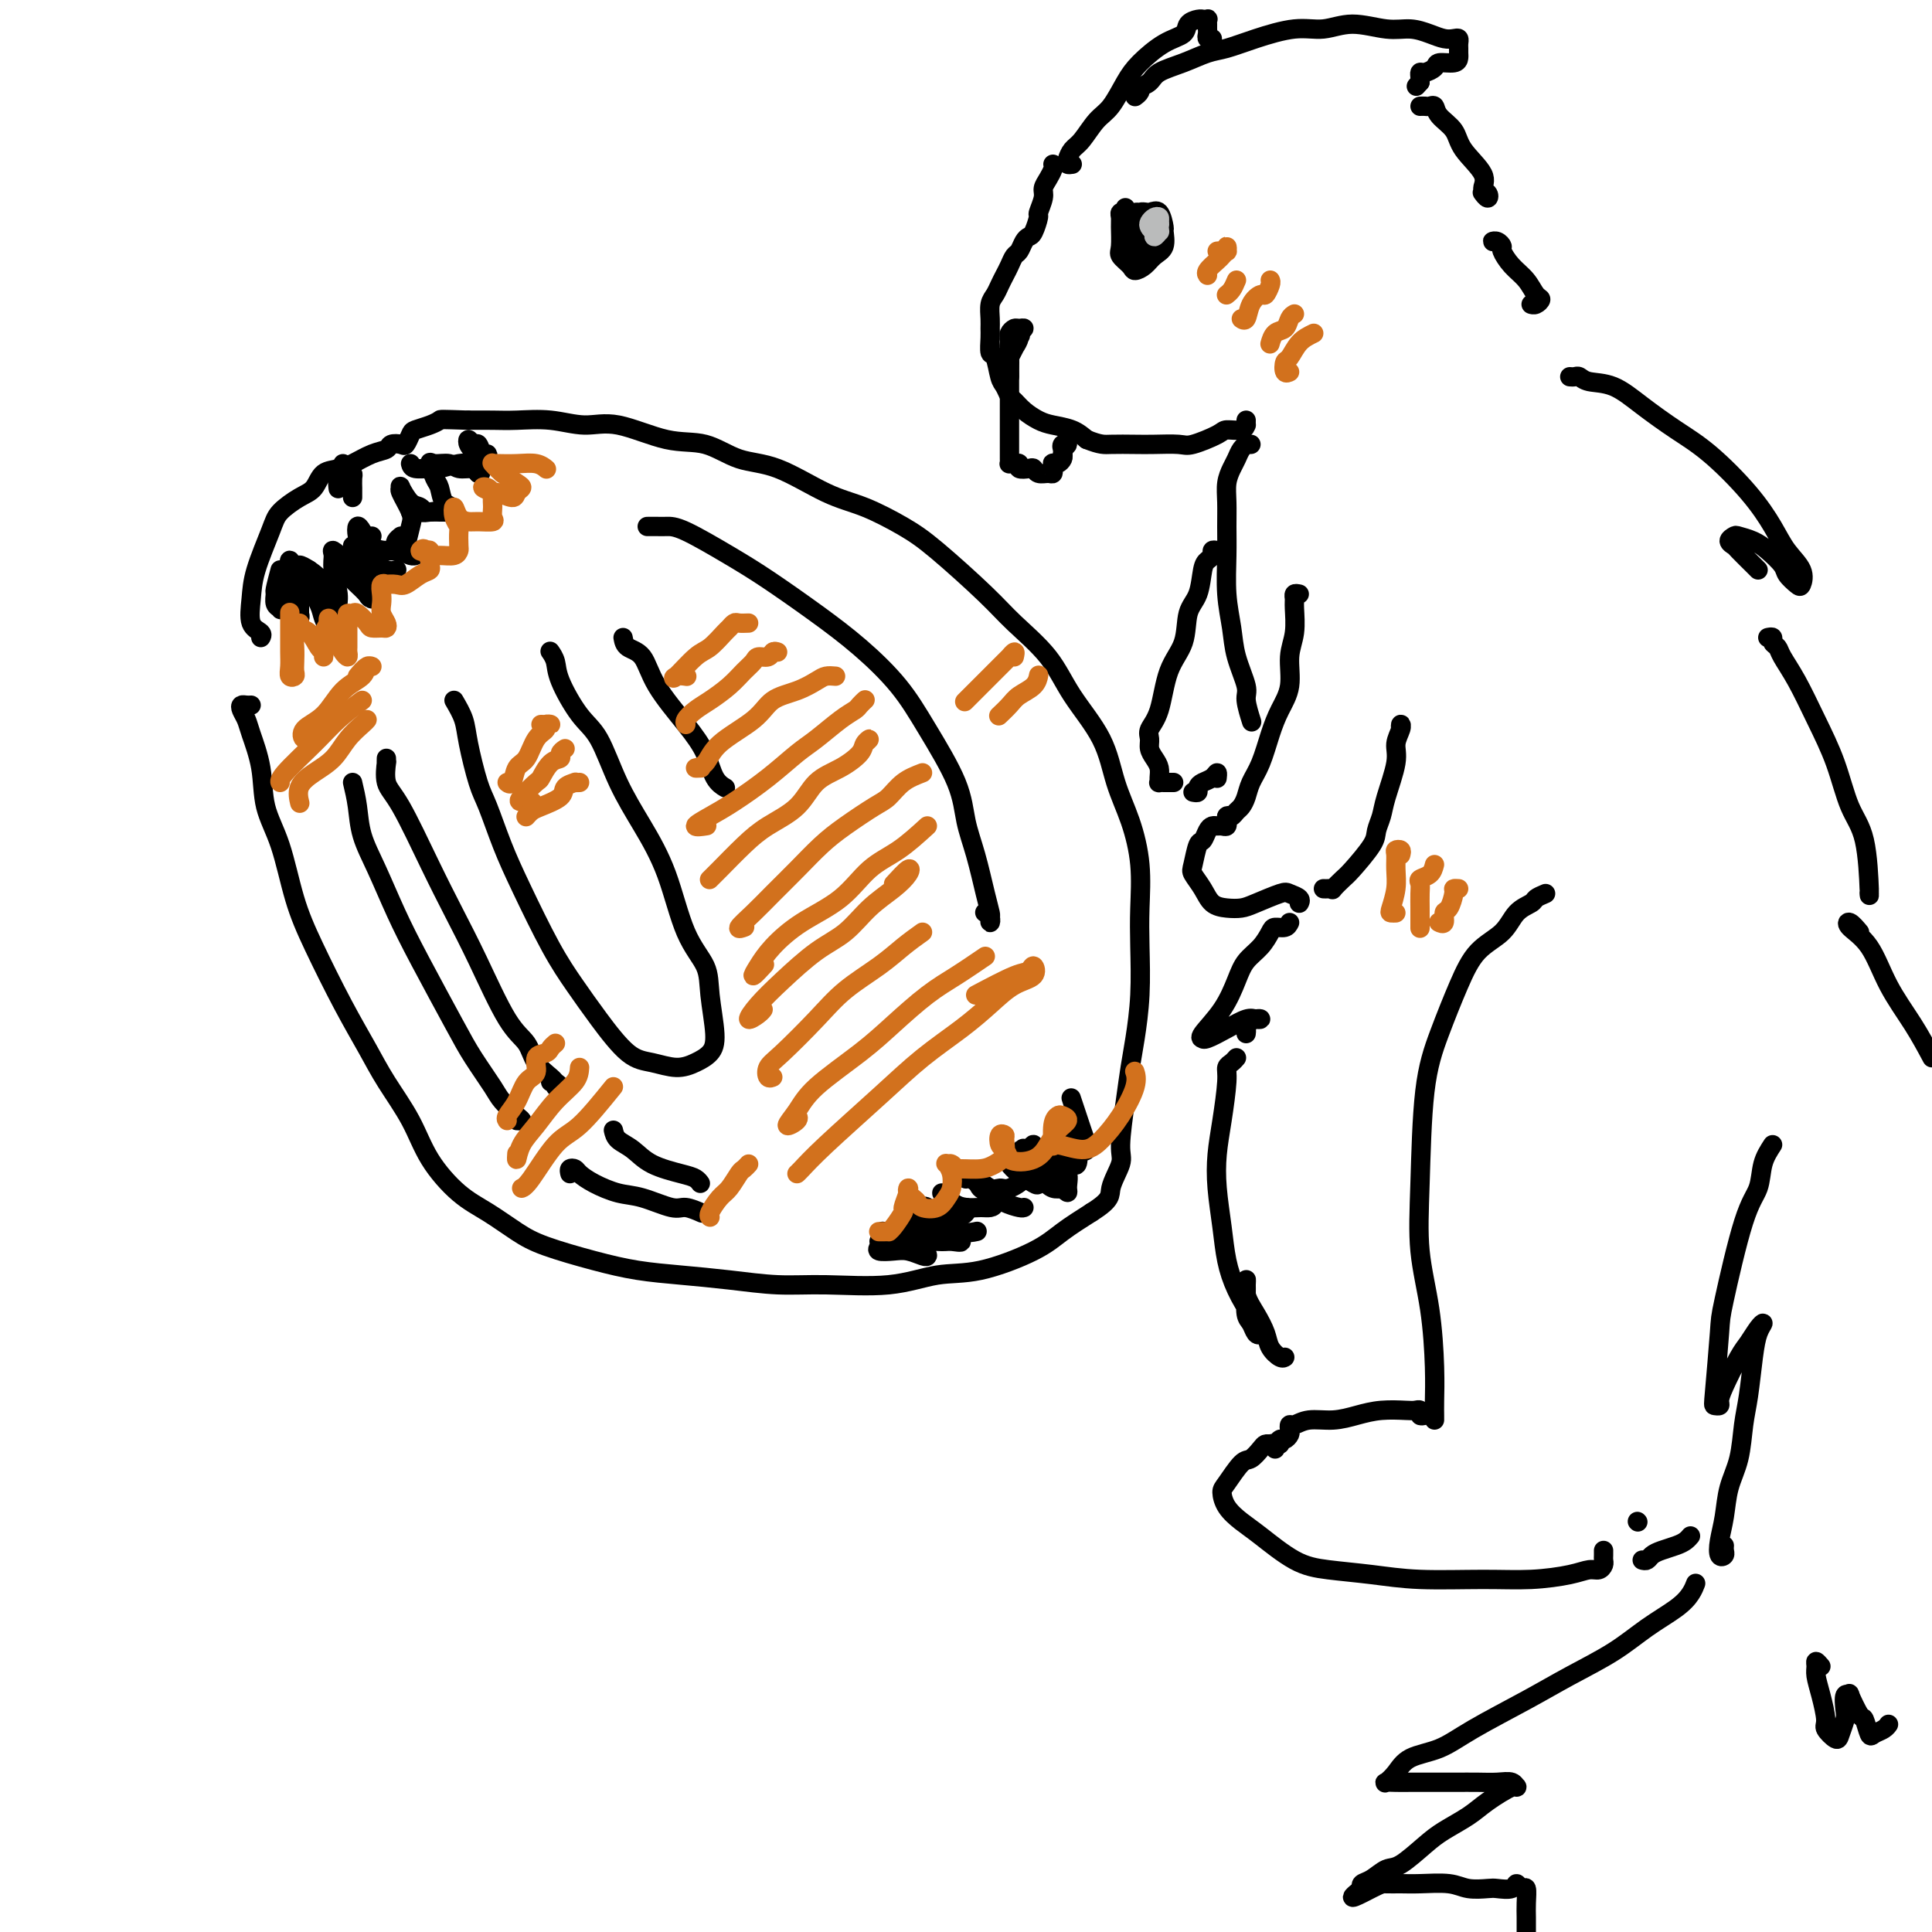 <svg viewBox='0 0 400 400' version='1.1' xmlns='http://www.w3.org/2000/svg' xmlns:xlink='http://www.w3.org/1999/xlink'><g fill='none' stroke='#000000' stroke-width='4' stroke-linecap='round' stroke-linejoin='round'><path d='M73,103c-0.002,-0.900 -0.003,-1.800 0,-2c0.003,-0.200 0.011,0.302 0,0c-0.011,-0.302 -0.041,-1.406 0,-2c0.041,-0.594 0.153,-0.677 0,-1c-0.153,-0.323 -0.573,-0.884 -1,-1c-0.427,-0.116 -0.862,0.213 -1,0c-0.138,-0.213 0.022,-0.970 0,-1c-0.022,-0.030 -0.226,0.666 -1,1c-0.774,0.334 -2.117,0.304 -3,1c-0.883,0.696 -1.305,2.117 -2,3c-0.695,0.883 -1.664,1.228 -3,2c-1.336,0.772 -3.040,1.972 -4,3c-0.960,1.028 -1.178,1.886 -2,4c-0.822,2.114 -2.248,5.484 -3,8c-0.752,2.516 -0.828,4.177 -1,6c-0.172,1.823 -0.438,3.808 0,5c0.438,1.192 1.579,1.590 2,2c0.421,0.410 0.120,0.831 0,1c-0.120,0.169 -0.060,0.084 0,0'/><path d='M52,146c-0.316,0.018 -0.633,0.035 -1,0c-0.367,-0.035 -0.785,-0.123 -1,0c-0.215,0.123 -0.228,0.456 0,1c0.228,0.544 0.697,1.298 1,2c0.303,0.702 0.440,1.353 1,3c0.560,1.647 1.544,4.290 2,7c0.456,2.710 0.386,5.488 1,8c0.614,2.512 1.914,4.757 3,8c1.086,3.243 1.958,7.484 3,11c1.042,3.516 2.253,6.307 4,10c1.747,3.693 4.030,8.288 6,12c1.970,3.712 3.628,6.541 5,9c1.372,2.459 2.458,4.548 4,7c1.542,2.452 3.538,5.269 5,8c1.462,2.731 2.388,5.378 4,8c1.612,2.622 3.909,5.220 6,7c2.091,1.780 3.977,2.743 6,4c2.023,1.257 4.182,2.809 6,4c1.818,1.191 3.294,2.021 6,3c2.706,0.979 6.643,2.109 10,3c3.357,0.891 6.134,1.545 9,2c2.866,0.455 5.820,0.712 9,1c3.180,0.288 6.585,0.606 10,1c3.415,0.394 6.841,0.865 10,1c3.159,0.135 6.053,-0.067 10,0c3.947,0.067 8.949,0.402 13,0c4.051,-0.402 7.152,-1.541 10,-2c2.848,-0.459 5.444,-0.236 9,-1c3.556,-0.764 8.073,-2.513 11,-4c2.927,-1.487 4.265,-2.710 6,-4c1.735,-1.290 3.868,-2.645 6,-4'/><path d='M226,251c4.339,-2.718 3.688,-3.513 4,-5c0.312,-1.487 1.589,-3.664 2,-5c0.411,-1.336 -0.044,-1.830 0,-4c0.044,-2.170 0.586,-6.017 1,-9c0.414,-2.983 0.699,-5.102 1,-7c0.301,-1.898 0.618,-3.575 1,-6c0.382,-2.425 0.829,-5.598 1,-9c0.171,-3.402 0.064,-7.032 0,-10c-0.064,-2.968 -0.086,-5.273 0,-8c0.086,-2.727 0.281,-5.875 0,-9c-0.281,-3.125 -1.037,-6.227 -2,-9c-0.963,-2.773 -2.133,-5.217 -3,-8c-0.867,-2.783 -1.430,-5.905 -3,-9c-1.570,-3.095 -4.148,-6.162 -6,-9c-1.852,-2.838 -2.978,-5.448 -5,-8c-2.022,-2.552 -4.941,-5.047 -7,-7c-2.059,-1.953 -3.260,-3.363 -6,-6c-2.740,-2.637 -7.021,-6.500 -10,-9c-2.979,-2.500 -4.658,-3.637 -7,-5c-2.342,-1.363 -5.348,-2.951 -8,-4c-2.652,-1.049 -4.949,-1.560 -8,-3c-3.051,-1.440 -6.856,-3.809 -10,-5c-3.144,-1.191 -5.626,-1.204 -8,-2c-2.374,-0.796 -4.639,-2.375 -7,-3c-2.361,-0.625 -4.819,-0.297 -8,-1c-3.181,-0.703 -7.084,-2.437 -10,-3c-2.916,-0.563 -4.845,0.045 -7,0c-2.155,-0.045 -4.536,-0.744 -7,-1c-2.464,-0.256 -5.009,-0.069 -7,0c-1.991,0.069 -3.426,0.020 -5,0c-1.574,-0.020 -3.287,-0.010 -5,0'/><path d='M97,87c-6.079,-0.201 -5.776,-0.204 -6,0c-0.224,0.204 -0.976,0.615 -2,1c-1.024,0.385 -2.320,0.743 -3,1c-0.680,0.257 -0.744,0.412 -1,1c-0.256,0.588 -0.703,1.610 -1,2c-0.297,0.390 -0.443,0.150 -1,0c-0.557,-0.150 -1.525,-0.210 -2,0c-0.475,0.210 -0.457,0.689 -1,1c-0.543,0.311 -1.648,0.455 -3,1c-1.352,0.545 -2.951,1.491 -4,2c-1.049,0.509 -1.549,0.580 -2,1c-0.451,0.420 -0.852,1.190 -1,2c-0.148,0.810 -0.042,1.660 0,2c0.042,0.340 0.021,0.170 0,0'/><path d='M73,162c0.375,1.588 0.750,3.176 1,5c0.250,1.824 0.374,3.884 1,6c0.626,2.116 1.755,4.290 3,7c1.245,2.710 2.606,5.958 4,9c1.394,3.042 2.819,5.878 5,10c2.181,4.122 5.116,9.532 7,13c1.884,3.468 2.716,4.996 4,7c1.284,2.004 3.020,4.484 4,6c0.980,1.516 1.205,2.066 2,3c0.795,0.934 2.162,2.250 3,3c0.838,0.750 1.149,0.933 1,1c-0.149,0.067 -0.757,0.019 -1,0c-0.243,-0.019 -0.122,-0.010 0,0'/><path d='M80,157c-0.014,0.525 -0.027,1.050 0,1c0.027,-0.050 0.096,-0.674 0,0c-0.096,0.674 -0.355,2.645 0,4c0.355,1.355 1.326,2.095 3,5c1.674,2.905 4.052,7.974 6,12c1.948,4.026 3.465,7.010 5,10c1.535,2.990 3.087,5.985 5,10c1.913,4.015 4.186,9.051 6,12c1.814,2.949 3.171,3.813 4,5c0.829,1.187 1.132,2.697 2,4c0.868,1.303 2.300,2.398 3,3c0.700,0.602 0.667,0.711 1,1c0.333,0.289 1.031,0.757 1,1c-0.031,0.243 -0.792,0.261 -1,0c-0.208,-0.261 0.136,-0.801 0,-1c-0.136,-0.199 -0.753,-0.057 -1,0c-0.247,0.057 -0.123,0.028 0,0'/><path d='M94,145c0.781,1.340 1.563,2.680 2,4c0.437,1.320 0.530,2.618 1,5c0.470,2.382 1.318,5.846 2,8c0.682,2.154 1.199,2.997 2,5c0.801,2.003 1.885,5.166 3,8c1.115,2.834 2.261,5.341 4,9c1.739,3.659 4.070,8.472 6,12c1.930,3.528 3.457,5.773 5,8c1.543,2.227 3.102,4.437 5,7c1.898,2.563 4.137,5.480 6,7c1.863,1.520 3.351,1.642 5,2c1.649,0.358 3.457,0.950 5,1c1.543,0.050 2.819,-0.442 4,-1c1.181,-0.558 2.266,-1.181 3,-2c0.734,-0.819 1.118,-1.832 1,-4c-0.118,-2.168 -0.736,-5.490 -1,-8c-0.264,-2.510 -0.174,-4.207 -1,-6c-0.826,-1.793 -2.569,-3.680 -4,-7c-1.431,-3.320 -2.548,-8.072 -4,-12c-1.452,-3.928 -3.237,-7.033 -5,-10c-1.763,-2.967 -3.505,-5.795 -5,-9c-1.495,-3.205 -2.744,-6.785 -4,-9c-1.256,-2.215 -2.519,-3.063 -4,-5c-1.481,-1.937 -3.181,-4.962 -4,-7c-0.819,-2.038 -0.759,-3.087 -1,-4c-0.241,-0.913 -0.783,-1.689 -1,-2c-0.217,-0.311 -0.108,-0.155 0,0'/><path d='M129,132c0.133,0.746 0.266,1.493 1,2c0.734,0.507 2.069,0.776 3,2c0.931,1.224 1.458,3.403 3,6c1.542,2.597 4.098,5.610 6,8c1.902,2.390 3.149,4.156 4,6c0.851,1.844 1.306,3.766 2,5c0.694,1.234 1.627,1.781 2,2c0.373,0.219 0.187,0.109 0,0'/><path d='M64,118c0.055,0.297 0.109,0.595 0,1c-0.109,0.405 -0.383,0.918 0,2c0.383,1.082 1.422,2.733 2,4c0.578,1.267 0.694,2.149 1,3c0.306,0.851 0.802,1.672 1,2c0.198,0.328 0.099,0.164 0,0'/><path d='M73,113c0.332,0.506 0.663,1.011 1,2c0.337,0.989 0.678,2.461 1,4c0.322,1.539 0.625,3.145 1,4c0.375,0.855 0.821,0.959 1,1c0.179,0.041 0.089,0.021 0,0'/><path d='M77,111c-0.461,1.102 -0.922,2.204 -1,3c-0.078,0.796 0.226,1.285 1,2c0.774,0.715 2.016,1.654 3,2c0.984,0.346 1.710,0.099 2,0c0.290,-0.099 0.145,-0.049 0,0'/><path d='M83,111c-0.406,0.332 -0.813,0.663 -1,1c-0.187,0.337 -0.155,0.679 0,1c0.155,0.321 0.433,0.622 1,1c0.567,0.378 1.422,0.832 2,1c0.578,0.168 0.879,0.048 1,0c0.121,-0.048 0.060,-0.024 0,0'/><path d='M85,106c0.360,-0.536 0.721,-1.072 1,-1c0.279,0.072 0.478,0.751 1,1c0.522,0.249 1.367,0.067 2,0c0.633,-0.067 1.055,-0.018 2,0c0.945,0.018 2.413,0.005 3,0c0.587,-0.005 0.294,-0.003 0,0'/><path d='M85,96c0.115,0.431 0.231,0.862 1,1c0.769,0.138 2.192,-0.015 3,0c0.808,0.015 1.000,0.200 2,0c1.000,-0.200 2.808,-0.785 4,-1c1.192,-0.215 1.769,-0.062 2,0c0.231,0.062 0.115,0.031 0,0'/><path d='M191,250c0.239,-0.212 0.478,-0.425 1,0c0.522,0.425 1.328,1.487 2,2c0.672,0.513 1.211,0.478 2,1c0.789,0.522 1.828,1.602 3,2c1.172,0.398 2.478,0.114 3,0c0.522,-0.114 0.261,-0.057 0,0'/><path d='M200,244c-0.010,0.077 -0.021,0.154 0,0c0.021,-0.154 0.072,-0.539 1,0c0.928,0.539 2.732,2.001 4,3c1.268,0.999 2.000,1.536 3,2c1.000,0.464 2.269,0.856 3,1c0.731,0.144 0.923,0.041 1,0c0.077,-0.041 0.038,-0.021 0,0'/><path d='M213,238c0.467,-0.604 0.935,-1.209 1,-1c0.065,0.209 -0.271,1.231 0,2c0.271,0.769 1.150,1.284 2,2c0.850,0.716 1.671,1.633 2,2c0.329,0.367 0.164,0.183 0,0'/><path d='M134,109c0.354,0.001 0.708,0.001 1,0c0.292,-0.001 0.524,-0.005 1,0c0.476,0.005 1.198,0.019 2,0c0.802,-0.019 1.684,-0.069 4,1c2.316,1.069 6.064,3.259 9,5c2.936,1.741 5.059,3.034 8,5c2.941,1.966 6.700,4.607 10,7c3.300,2.393 6.140,4.540 9,7c2.860,2.460 5.739,5.235 8,8c2.261,2.765 3.905,5.520 6,9c2.095,3.480 4.642,7.686 6,11c1.358,3.314 1.527,5.738 2,8c0.473,2.262 1.251,4.362 2,7c0.749,2.638 1.470,5.814 2,8c0.530,2.186 0.870,3.381 1,4c0.130,0.619 0.049,0.663 0,1c-0.049,0.337 -0.065,0.967 0,1c0.065,0.033 0.210,-0.529 0,-1c-0.210,-0.471 -0.774,-0.849 -1,-1c-0.226,-0.151 -0.113,-0.076 0,0'/><path d='M182,257c0.073,0.311 0.145,0.623 0,1c-0.145,0.377 -0.508,0.820 0,1c0.508,0.180 1.887,0.099 3,0c1.113,-0.099 1.959,-0.215 3,0c1.041,0.215 2.277,0.763 3,1c0.723,0.237 0.933,0.165 1,0c0.067,-0.165 -0.008,-0.422 -1,-1c-0.992,-0.578 -2.901,-1.476 -4,-2c-1.099,-0.524 -1.389,-0.674 -2,-1c-0.611,-0.326 -1.545,-0.830 -2,-1c-0.455,-0.170 -0.432,-0.008 0,0c0.432,0.008 1.275,-0.140 2,0c0.725,0.140 1.334,0.567 3,1c1.666,0.433 4.389,0.873 6,1c1.611,0.127 2.111,-0.060 3,0c0.889,0.060 2.167,0.366 2,0c-0.167,-0.366 -1.778,-1.405 -3,-2c-1.222,-0.595 -2.054,-0.748 -3,-1c-0.946,-0.252 -2.007,-0.604 -3,-1c-0.993,-0.396 -1.917,-0.838 -2,-1c-0.083,-0.162 0.675,-0.046 1,0c0.325,0.046 0.217,0.022 1,0c0.783,-0.022 2.457,-0.043 4,0c1.543,0.043 2.953,0.149 4,0c1.047,-0.149 1.730,-0.552 2,-1c0.270,-0.448 0.128,-0.940 0,-1c-0.128,-0.060 -0.240,0.314 -1,0c-0.760,-0.314 -2.166,-1.315 -3,-2c-0.834,-0.685 -1.095,-1.053 -1,-1c0.095,0.053 0.548,0.526 1,1'/><path d='M196,248c-0.533,-0.144 0.135,0.495 1,1c0.865,0.505 1.929,0.874 3,1c1.071,0.126 2.151,0.008 3,0c0.849,-0.008 1.468,0.095 2,0c0.532,-0.095 0.976,-0.389 1,-1c0.024,-0.611 -0.370,-1.539 -1,-2c-0.630,-0.461 -1.494,-0.456 -2,-1c-0.506,-0.544 -0.655,-1.639 -1,-2c-0.345,-0.361 -0.887,0.010 -1,0c-0.113,-0.010 0.201,-0.401 1,0c0.799,0.401 2.083,1.593 3,2c0.917,0.407 1.469,0.029 2,0c0.531,-0.029 1.042,0.290 2,0c0.958,-0.290 2.362,-1.189 3,-2c0.638,-0.811 0.509,-1.536 0,-2c-0.509,-0.464 -1.400,-0.669 -2,-1c-0.600,-0.331 -0.911,-0.789 -1,-1c-0.089,-0.211 0.043,-0.174 0,0c-0.043,0.174 -0.259,0.486 0,1c0.259,0.514 0.995,1.231 2,2c1.005,0.769 2.281,1.591 3,2c0.719,0.409 0.883,0.403 1,0c0.117,-0.403 0.187,-1.205 0,-2c-0.187,-0.795 -0.633,-1.582 -1,-2c-0.367,-0.418 -0.657,-0.467 -1,-1c-0.343,-0.533 -0.741,-1.551 -1,-2c-0.259,-0.449 -0.379,-0.330 0,0c0.379,0.330 1.256,0.872 2,2c0.744,1.128 1.354,2.842 2,4c0.646,1.158 1.327,1.759 2,2c0.673,0.241 1.336,0.120 2,0'/><path d='M220,246c1.436,1.403 1.026,0.911 1,0c-0.026,-0.911 0.332,-2.242 0,-3c-0.332,-0.758 -1.355,-0.944 -2,-2c-0.645,-1.056 -0.912,-2.983 -1,-4c-0.088,-1.017 0.004,-1.124 0,-1c-0.004,0.124 -0.103,0.481 0,1c0.103,0.519 0.407,1.202 1,2c0.593,0.798 1.476,1.713 2,2c0.524,0.287 0.691,-0.052 1,0c0.309,0.052 0.762,0.496 1,0c0.238,-0.496 0.260,-1.931 0,-3c-0.260,-1.069 -0.804,-1.770 -1,-3c-0.196,-1.230 -0.046,-2.988 0,-4c0.046,-1.012 -0.012,-1.280 0,-1c0.012,0.280 0.095,1.106 0,2c-0.095,0.894 -0.367,1.856 0,3c0.367,1.144 1.373,2.470 2,3c0.627,0.530 0.875,0.264 1,0c0.125,-0.264 0.126,-0.524 0,-1c-0.126,-0.476 -0.380,-1.167 -1,-3c-0.620,-1.833 -1.606,-4.810 -2,-6c-0.394,-1.190 -0.197,-0.595 0,0'/><path d='M58,118c-0.431,1.631 -0.861,3.262 -1,4c-0.139,0.738 0.015,0.584 0,1c-0.015,0.416 -0.197,1.404 0,2c0.197,0.596 0.775,0.802 1,1c0.225,0.198 0.099,0.388 0,0c-0.099,-0.388 -0.171,-1.354 0,-2c0.171,-0.646 0.586,-0.972 1,-2c0.414,-1.028 0.828,-2.758 1,-4c0.172,-1.242 0.102,-1.997 0,-2c-0.102,-0.003 -0.238,0.745 0,1c0.238,0.255 0.848,0.015 1,1c0.152,0.985 -0.155,3.194 0,5c0.155,1.806 0.774,3.210 1,4c0.226,0.790 0.061,0.965 0,1c-0.061,0.035 -0.018,-0.072 0,-1c0.018,-0.928 0.010,-2.677 0,-4c-0.010,-1.323 -0.021,-2.218 0,-3c0.021,-0.782 0.075,-1.450 0,-2c-0.075,-0.550 -0.281,-0.981 0,-1c0.281,-0.019 1.047,0.375 2,1c0.953,0.625 2.094,1.482 3,3c0.906,1.518 1.578,3.696 2,5c0.422,1.304 0.592,1.734 1,2c0.408,0.266 1.052,0.366 1,0c-0.052,-0.366 -0.800,-1.199 -1,-2c-0.200,-0.801 0.149,-1.568 0,-3c-0.149,-1.432 -0.797,-3.527 -1,-5c-0.203,-1.473 0.038,-2.323 0,-3c-0.038,-0.677 -0.356,-1.182 0,-1c0.356,0.182 1.388,1.052 2,2c0.612,0.948 0.806,1.974 1,3'/><path d='M72,119c1.083,1.231 2.291,2.310 3,3c0.709,0.690 0.919,0.993 1,1c0.081,0.007 0.032,-0.280 0,-1c-0.032,-0.720 -0.048,-1.871 0,-3c0.048,-1.129 0.159,-2.235 0,-3c-0.159,-0.765 -0.587,-1.190 -1,-2c-0.413,-0.810 -0.810,-2.007 -1,-3c-0.190,-0.993 -0.174,-1.783 0,-2c0.174,-0.217 0.505,0.138 1,1c0.495,0.862 1.155,2.232 2,3c0.845,0.768 1.875,0.934 3,1c1.125,0.066 2.346,0.032 3,0c0.654,-0.032 0.740,-0.060 1,-1c0.260,-0.940 0.695,-2.791 1,-4c0.305,-1.209 0.480,-1.778 0,-3c-0.480,-1.222 -1.614,-3.099 -2,-4c-0.386,-0.901 -0.023,-0.825 0,-1c0.023,-0.175 -0.293,-0.600 0,0c0.293,0.600 1.196,2.226 2,3c0.804,0.774 1.508,0.695 2,1c0.492,0.305 0.770,0.995 2,1c1.230,0.005 3.411,-0.676 4,-1c0.589,-0.324 -0.416,-0.293 -1,-1c-0.584,-0.707 -0.749,-2.152 -1,-3c-0.251,-0.848 -0.588,-1.099 -1,-2c-0.412,-0.901 -0.899,-2.452 -1,-3c-0.101,-0.548 0.183,-0.091 1,0c0.817,0.091 2.167,-0.182 3,0c0.833,0.182 1.147,0.818 2,1c0.853,0.182 2.244,-0.091 3,0c0.756,0.091 0.878,0.545 1,1'/><path d='M99,98c1.300,0.234 -0.451,-0.182 -1,-1c-0.549,-0.818 0.105,-2.038 0,-3c-0.105,-0.962 -0.968,-1.665 -1,-2c-0.032,-0.335 0.766,-0.300 1,0c0.234,0.300 -0.098,0.867 0,1c0.098,0.133 0.626,-0.168 1,0c0.374,0.168 0.595,0.807 1,1c0.405,0.193 0.995,-0.058 1,0c0.005,0.058 -0.574,0.426 -1,0c-0.426,-0.426 -0.700,-1.645 -1,-2c-0.300,-0.355 -0.627,0.152 -1,0c-0.373,-0.152 -0.794,-0.965 -1,-1c-0.206,-0.035 -0.199,0.709 0,1c0.199,0.291 0.589,0.130 1,0c0.411,-0.130 0.841,-0.227 1,0c0.159,0.227 0.045,0.779 0,1c-0.045,0.221 -0.023,0.110 0,0'/><path d='M118,243c-0.098,-0.404 -0.197,-0.809 0,-1c0.197,-0.191 0.689,-0.169 1,0c0.311,0.169 0.440,0.484 1,1c0.560,0.516 1.552,1.234 3,2c1.448,0.766 3.352,1.582 5,2c1.648,0.418 3.041,0.438 5,1c1.959,0.562 4.484,1.666 6,2c1.516,0.334 2.024,-0.102 3,0c0.976,0.102 2.422,0.744 3,1c0.578,0.256 0.289,0.128 0,0'/><path d='M127,234c0.161,0.695 0.323,1.390 1,2c0.677,0.610 1.870,1.134 3,2c1.130,0.866 2.198,2.075 4,3c1.802,0.925 4.339,1.568 6,2c1.661,0.432 2.447,0.655 3,1c0.553,0.345 0.872,0.813 1,1c0.128,0.187 0.064,0.094 0,0'/><path d='M218,34c0.081,0.247 0.161,0.494 0,1c-0.161,0.506 -0.564,1.271 -1,2c-0.436,0.729 -0.904,1.421 -1,2c-0.096,0.579 0.182,1.044 0,2c-0.182,0.956 -0.822,2.402 -1,3c-0.178,0.598 0.107,0.349 0,1c-0.107,0.651 -0.606,2.201 -1,3c-0.394,0.799 -0.683,0.847 -1,1c-0.317,0.153 -0.662,0.411 -1,1c-0.338,0.589 -0.668,1.509 -1,2c-0.332,0.491 -0.666,0.555 -1,1c-0.334,0.445 -0.668,1.273 -1,2c-0.332,0.727 -0.663,1.353 -1,2c-0.337,0.647 -0.679,1.314 -1,2c-0.321,0.686 -0.622,1.390 -1,2c-0.378,0.610 -0.834,1.127 -1,2c-0.166,0.873 -0.041,2.101 0,3c0.041,0.899 0.000,1.470 0,2c-0.000,0.530 0.041,1.020 0,2c-0.041,0.980 -0.166,2.452 0,3c0.166,0.548 0.621,0.174 1,1c0.379,0.826 0.681,2.854 1,4c0.319,1.146 0.655,1.410 1,2c0.345,0.590 0.699,1.506 1,2c0.301,0.494 0.548,0.565 1,1c0.452,0.435 1.107,1.232 2,2c0.893,0.768 2.023,1.505 3,2c0.977,0.495 1.802,0.749 3,1c1.198,0.251 2.771,0.500 4,1c1.229,0.500 2.115,1.250 3,2'/><path d='M225,91c2.885,1.155 3.599,1.043 5,1c1.401,-0.043 3.489,-0.018 5,0c1.511,0.018 2.444,0.029 4,0c1.556,-0.029 3.734,-0.098 5,0c1.266,0.098 1.621,0.362 3,0c1.379,-0.362 3.781,-1.350 5,-2c1.219,-0.650 1.255,-0.963 2,-1c0.745,-0.037 2.200,0.200 3,0c0.800,-0.200 0.946,-0.837 1,-1c0.054,-0.163 0.014,0.148 0,0c-0.014,-0.148 -0.004,-0.757 0,-1c0.004,-0.243 0.002,-0.122 0,0'/><path d='M235,20c0.408,-0.305 0.817,-0.609 1,-1c0.183,-0.391 0.141,-0.867 0,-1c-0.141,-0.133 -0.379,0.077 0,0c0.379,-0.077 1.377,-0.440 2,-1c0.623,-0.560 0.873,-1.318 2,-2c1.127,-0.682 3.133,-1.287 5,-2c1.867,-0.713 3.597,-1.535 5,-2c1.403,-0.465 2.480,-0.574 4,-1c1.520,-0.426 3.484,-1.168 6,-2c2.516,-0.832 5.586,-1.754 8,-2c2.414,-0.246 4.172,0.186 6,0c1.828,-0.186 3.725,-0.988 6,-1c2.275,-0.012 4.928,0.768 7,1c2.072,0.232 3.564,-0.082 5,0c1.436,0.082 2.815,0.561 4,1c1.185,0.439 2.174,0.839 3,1c0.826,0.161 1.489,0.085 2,0c0.511,-0.085 0.869,-0.178 1,0c0.131,0.178 0.034,0.626 0,1c-0.034,0.374 -0.006,0.674 0,1c0.006,0.326 -0.011,0.679 0,1c0.011,0.321 0.049,0.612 0,1c-0.049,0.388 -0.185,0.874 -1,1c-0.815,0.126 -2.309,-0.107 -3,0c-0.691,0.107 -0.577,0.553 -1,1c-0.423,0.447 -1.381,0.893 -2,1c-0.619,0.107 -0.897,-0.125 -1,0c-0.103,0.125 -0.029,0.607 0,1c0.029,0.393 0.015,0.696 0,1'/><path d='M294,17c-1.333,1.500 -0.667,0.750 0,0'/><path d='M294,22c0.338,-0.011 0.675,-0.023 1,0c0.325,0.023 0.637,0.080 1,0c0.363,-0.080 0.778,-0.296 1,0c0.222,0.296 0.251,1.106 1,2c0.749,0.894 2.218,1.874 3,3c0.782,1.126 0.876,2.397 2,4c1.124,1.603 3.278,3.536 4,5c0.722,1.464 0.011,2.459 0,3c-0.011,0.541 0.677,0.630 1,1c0.323,0.370 0.279,1.023 0,1c-0.279,-0.023 -0.794,-0.721 -1,-1c-0.206,-0.279 -0.103,-0.140 0,0'/><path d='M233,43c0.114,0.445 0.227,0.889 0,1c-0.227,0.111 -0.795,-0.112 -1,0c-0.205,0.112 -0.048,0.558 0,1c0.048,0.442 -0.013,0.879 0,2c0.013,1.121 0.101,2.925 0,4c-0.101,1.075 -0.389,1.420 0,2c0.389,0.580 1.457,1.394 2,2c0.543,0.606 0.562,1.002 1,1c0.438,-0.002 1.295,-0.404 2,-1c0.705,-0.596 1.258,-1.386 2,-2c0.742,-0.614 1.671,-1.050 2,-2c0.329,-0.950 0.057,-2.412 0,-3c-0.057,-0.588 0.101,-0.301 0,-1c-0.101,-0.699 -0.462,-2.382 -1,-3c-0.538,-0.618 -1.254,-0.170 -2,0c-0.746,0.170 -1.521,0.062 -2,0c-0.479,-0.062 -0.661,-0.078 -1,0c-0.339,0.078 -0.834,0.250 -1,1c-0.166,0.750 -0.004,2.079 0,3c0.004,0.921 -0.150,1.436 0,2c0.150,0.564 0.604,1.179 1,2c0.396,0.821 0.734,1.848 1,2c0.266,0.152 0.460,-0.569 1,-1c0.540,-0.431 1.425,-0.570 2,-1c0.575,-0.430 0.840,-1.150 1,-2c0.160,-0.850 0.215,-1.830 0,-3c-0.215,-1.170 -0.701,-2.532 -1,-3c-0.299,-0.468 -0.410,-0.043 -1,0c-0.590,0.043 -1.659,-0.296 -2,0c-0.341,0.296 0.045,1.227 0,2c-0.045,0.773 -0.523,1.386 -1,2'/><path d='M235,48c-0.656,0.809 -0.295,0.830 0,1c0.295,0.170 0.526,0.489 1,1c0.474,0.511 1.192,1.216 2,1c0.808,-0.216 1.706,-1.351 2,-2c0.294,-0.649 -0.015,-0.813 0,-1c0.015,-0.187 0.353,-0.398 0,-1c-0.353,-0.602 -1.396,-1.595 -2,-2c-0.604,-0.405 -0.767,-0.220 -1,0c-0.233,0.220 -0.535,0.476 -1,1c-0.465,0.524 -1.091,1.315 -1,2c0.091,0.685 0.901,1.263 1,2c0.099,0.737 -0.511,1.633 0,2c0.511,0.367 2.144,0.204 3,0c0.856,-0.204 0.934,-0.448 1,-1c0.066,-0.552 0.118,-1.413 0,-2c-0.118,-0.587 -0.408,-0.900 -1,-1c-0.592,-0.100 -1.488,0.012 -2,0c-0.512,-0.012 -0.641,-0.147 -1,0c-0.359,0.147 -0.947,0.575 -1,1c-0.053,0.425 0.429,0.846 1,1c0.571,0.154 1.231,0.042 2,0c0.769,-0.042 1.648,-0.012 2,0c0.352,0.012 0.176,0.006 0,0'/><path d='M210,68c-0.429,0.823 -0.859,1.646 -1,2c-0.141,0.354 0.005,0.237 0,0c-0.005,-0.237 -0.163,-0.596 0,-1c0.163,-0.404 0.647,-0.852 1,-1c0.353,-0.148 0.575,0.005 1,0c0.425,-0.005 1.052,-0.168 1,0c-0.052,0.168 -0.785,0.668 -1,1c-0.215,0.332 0.086,0.497 0,1c-0.086,0.503 -0.559,1.344 -1,2c-0.441,0.656 -0.850,1.127 -1,2c-0.150,0.873 -0.041,2.146 0,3c0.041,0.854 0.015,1.288 0,1c-0.015,-0.288 -0.018,-1.297 0,-2c0.018,-0.703 0.059,-1.099 0,-2c-0.059,-0.901 -0.216,-2.306 0,-3c0.216,-0.694 0.804,-0.678 1,-1c0.196,-0.322 -0.002,-0.982 0,-1c0.002,-0.018 0.204,0.607 0,1c-0.204,0.393 -0.814,0.553 -1,1c-0.186,0.447 0.053,1.182 0,2c-0.053,0.818 -0.399,1.720 0,1c0.399,-0.720 1.543,-3.063 2,-4c0.457,-0.937 0.229,-0.469 0,0'/><path d='M310,50c-0.503,0.027 -1.005,0.055 -1,0c0.005,-0.055 0.519,-0.192 1,0c0.481,0.192 0.930,0.713 1,1c0.070,0.287 -0.240,0.339 0,1c0.240,0.661 1.028,1.932 2,3c0.972,1.068 2.127,1.932 3,3c0.873,1.068 1.463,2.339 2,3c0.537,0.661 1.020,0.713 1,1c-0.020,0.287 -0.544,0.808 -1,1c-0.456,0.192 -0.845,0.055 -1,0c-0.155,-0.055 -0.078,-0.027 0,0'/><path d='M259,92c-0.446,0.017 -0.893,0.034 -1,0c-0.107,-0.034 0.125,-0.120 0,0c-0.125,0.120 -0.608,0.446 -1,1c-0.392,0.554 -0.694,1.336 -1,2c-0.306,0.664 -0.618,1.209 -1,2c-0.382,0.791 -0.835,1.826 -1,3c-0.165,1.174 -0.041,2.487 0,4c0.041,1.513 -0.001,3.228 0,5c0.001,1.772 0.047,3.602 0,6c-0.047,2.398 -0.185,5.364 0,8c0.185,2.636 0.694,4.942 1,7c0.306,2.058 0.408,3.869 1,6c0.592,2.131 1.674,4.581 2,6c0.326,1.419 -0.105,1.805 0,3c0.105,1.195 0.744,3.199 1,4c0.256,0.801 0.128,0.401 0,0'/><path d='M269,123c-0.425,-0.085 -0.850,-0.170 -1,0c-0.150,0.170 -0.024,0.596 0,1c0.024,0.404 -0.052,0.785 0,2c0.052,1.215 0.232,3.264 0,5c-0.232,1.736 -0.877,3.160 -1,5c-0.123,1.840 0.276,4.095 0,6c-0.276,1.905 -1.226,3.458 -2,5c-0.774,1.542 -1.373,3.071 -2,5c-0.627,1.929 -1.281,4.257 -2,6c-0.719,1.743 -1.502,2.902 -2,4c-0.498,1.098 -0.712,2.137 -1,3c-0.288,0.863 -0.652,1.552 -1,2c-0.348,0.448 -0.681,0.656 -1,1c-0.319,0.344 -0.624,0.823 -1,1c-0.376,0.177 -0.822,0.050 -1,0c-0.178,-0.050 -0.089,-0.025 0,0'/><path d='M255,169c-0.424,-0.121 -0.849,-0.243 -1,0c-0.151,0.243 -0.029,0.850 0,1c0.029,0.150 -0.034,-0.156 0,0c0.034,0.156 0.164,0.776 0,1c-0.164,0.224 -0.621,0.054 -1,0c-0.379,-0.054 -0.679,0.010 -1,0c-0.321,-0.010 -0.664,-0.094 -1,0c-0.336,0.094 -0.666,0.366 -1,1c-0.334,0.634 -0.672,1.628 -1,2c-0.328,0.372 -0.647,0.120 -1,1c-0.353,0.880 -0.741,2.891 -1,4c-0.259,1.109 -0.389,1.317 0,2c0.389,0.683 1.298,1.841 2,3c0.702,1.159 1.197,2.317 2,3c0.803,0.683 1.916,0.890 3,1c1.084,0.110 2.140,0.123 3,0c0.860,-0.123 1.523,-0.383 3,-1c1.477,-0.617 3.769,-1.591 5,-2c1.231,-0.409 1.402,-0.254 2,0c0.598,0.254 1.622,0.607 2,1c0.378,0.393 0.108,0.827 0,1c-0.108,0.173 -0.054,0.087 0,0'/><path d='M274,184c0.295,0.014 0.591,0.029 1,0c0.409,-0.029 0.933,-0.101 1,0c0.067,0.101 -0.323,0.376 0,0c0.323,-0.376 1.358,-1.402 2,-2c0.642,-0.598 0.892,-0.768 2,-2c1.108,-1.232 3.075,-3.526 4,-5c0.925,-1.474 0.807,-2.127 1,-3c0.193,-0.873 0.696,-1.967 1,-3c0.304,-1.033 0.407,-2.005 1,-4c0.593,-1.995 1.676,-5.014 2,-7c0.324,-1.986 -0.109,-2.938 0,-4c0.109,-1.062 0.761,-2.233 1,-3c0.239,-0.767 0.064,-1.130 0,-1c-0.064,0.130 -0.018,0.751 0,1c0.018,0.249 0.009,0.124 0,0'/><path d='M252,114c-0.446,-0.090 -0.892,-0.180 -1,0c-0.108,0.180 0.121,0.629 0,1c-0.121,0.371 -0.594,0.664 -1,1c-0.406,0.336 -0.746,0.715 -1,2c-0.254,1.285 -0.424,3.477 -1,5c-0.576,1.523 -1.559,2.375 -2,4c-0.441,1.625 -0.338,4.021 -1,6c-0.662,1.979 -2.087,3.541 -3,6c-0.913,2.459 -1.314,5.814 -2,8c-0.686,2.186 -1.658,3.205 -2,4c-0.342,0.795 -0.053,1.368 0,2c0.053,0.632 -0.129,1.322 0,2c0.129,0.678 0.569,1.345 1,2c0.431,0.655 0.851,1.300 1,2c0.149,0.700 0.025,1.456 0,2c-0.025,0.544 0.049,0.878 0,1c-0.049,0.122 -0.220,0.033 0,0c0.220,-0.033 0.830,-0.009 1,0c0.170,0.009 -0.099,0.002 0,0c0.099,-0.002 0.565,-0.001 1,0c0.435,0.001 0.839,0.000 1,0c0.161,-0.000 0.081,-0.000 0,0'/><path d='M247,164c0.439,0.088 0.878,0.177 1,0c0.122,-0.177 -0.072,-0.618 0,-1c0.072,-0.382 0.412,-0.705 1,-1c0.588,-0.295 1.426,-0.564 2,-1c0.574,-0.436 0.885,-1.041 1,-1c0.115,0.041 0.033,0.726 0,1c-0.033,0.274 -0.016,0.137 0,0'/><path d='M267,191c-0.216,0.434 -0.432,0.867 -1,1c-0.568,0.133 -1.489,-0.035 -2,0c-0.511,0.035 -0.614,0.272 -1,1c-0.386,0.728 -1.057,1.946 -2,3c-0.943,1.054 -2.158,1.943 -3,3c-0.842,1.057 -1.312,2.283 -2,4c-0.688,1.717 -1.595,3.926 -3,6c-1.405,2.074 -3.307,4.014 -4,5c-0.693,0.986 -0.176,1.017 0,1c0.176,-0.017 0.011,-0.082 0,0c-0.011,0.082 0.131,0.309 1,0c0.869,-0.309 2.466,-1.155 4,-2c1.534,-0.845 3.006,-1.687 4,-2c0.994,-0.313 1.510,-0.095 2,0c0.490,0.095 0.954,0.068 1,0c0.046,-0.068 -0.328,-0.176 -1,0c-0.672,0.176 -1.644,0.635 -2,1c-0.356,0.365 -0.096,0.637 0,1c0.096,0.363 0.027,0.818 0,1c-0.027,0.182 -0.014,0.091 0,0'/><path d='M256,219c-0.303,0.348 -0.607,0.695 -1,1c-0.393,0.305 -0.877,0.567 -1,1c-0.123,0.433 0.114,1.037 0,3c-0.114,1.963 -0.578,5.286 -1,8c-0.422,2.714 -0.802,4.818 -1,7c-0.198,2.182 -0.216,4.440 0,7c0.216,2.560 0.664,5.420 1,8c0.336,2.580 0.560,4.881 1,7c0.440,2.119 1.096,4.058 2,6c0.904,1.942 2.058,3.887 3,5c0.942,1.113 1.674,1.394 2,2c0.326,0.606 0.245,1.536 0,2c-0.245,0.464 -0.654,0.462 -1,0c-0.346,-0.462 -0.628,-1.384 -1,-2c-0.372,-0.616 -0.833,-0.928 -1,-2c-0.167,-1.072 -0.039,-2.906 0,-4c0.039,-1.094 -0.011,-1.447 0,-2c0.011,-0.553 0.082,-1.305 0,-1c-0.082,0.305 -0.317,1.669 0,3c0.317,1.331 1.185,2.630 2,4c0.815,1.370 1.578,2.812 2,4c0.422,1.188 0.505,2.123 1,3c0.495,0.877 1.403,1.698 2,2c0.597,0.302 0.885,0.086 1,0c0.115,-0.086 0.058,-0.043 0,0'/><path d='M320,185c-0.808,0.343 -1.616,0.687 -2,1c-0.384,0.313 -0.346,0.596 -1,1c-0.654,0.404 -2.002,0.929 -3,2c-0.998,1.071 -1.647,2.687 -3,4c-1.353,1.313 -3.409,2.324 -5,4c-1.591,1.676 -2.715,4.019 -4,7c-1.285,2.981 -2.730,6.602 -4,10c-1.270,3.398 -2.365,6.574 -3,12c-0.635,5.426 -0.811,13.102 -1,19c-0.189,5.898 -0.390,10.018 0,14c0.390,3.982 1.373,7.827 2,12c0.627,4.173 0.900,8.673 1,12c0.100,3.327 0.027,5.479 0,7c-0.027,1.521 -0.007,2.409 0,3c0.007,0.591 0.002,0.883 0,1c-0.002,0.117 -0.001,0.058 0,0'/><path d='M295,293c-0.445,0.113 -0.891,0.226 -1,0c-0.109,-0.226 0.117,-0.790 0,-1c-0.117,-0.210 -0.578,-0.066 -1,0c-0.422,0.066 -0.805,0.055 -2,0c-1.195,-0.055 -3.202,-0.154 -5,0c-1.798,0.154 -3.385,0.562 -5,1c-1.615,0.438 -3.256,0.905 -5,1c-1.744,0.095 -3.591,-0.182 -5,0c-1.409,0.182 -2.381,0.823 -3,1c-0.619,0.177 -0.887,-0.111 -1,0c-0.113,0.111 -0.071,0.622 0,1c0.071,0.378 0.172,0.623 0,1c-0.172,0.377 -0.617,0.885 -1,1c-0.383,0.115 -0.705,-0.162 -1,0c-0.295,0.162 -0.562,0.762 -1,1c-0.438,0.238 -1.045,0.115 -1,0c0.045,-0.115 0.743,-0.223 1,0c0.257,0.223 0.073,0.778 0,1c-0.073,0.222 -0.037,0.111 0,0'/><path d='M265,299c-0.335,-0.004 -0.670,-0.008 -1,0c-0.330,0.008 -0.653,0.027 -1,0c-0.347,-0.027 -0.716,-0.099 -1,0c-0.284,0.099 -0.483,0.368 -1,1c-0.517,0.632 -1.353,1.628 -2,2c-0.647,0.372 -1.107,0.119 -2,1c-0.893,0.881 -2.220,2.894 -3,4c-0.780,1.106 -1.015,1.304 -1,2c0.015,0.696 0.278,1.888 1,3c0.722,1.112 1.901,2.143 3,3c1.099,0.857 2.118,1.540 4,3c1.882,1.460 4.629,3.697 7,5c2.371,1.303 4.367,1.670 7,2c2.633,0.330 5.901,0.622 9,1c3.099,0.378 6.027,0.844 10,1c3.973,0.156 8.990,0.004 13,0c4.010,-0.004 7.012,0.139 10,0c2.988,-0.139 5.964,-0.562 8,-1c2.036,-0.438 3.134,-0.891 4,-1c0.866,-0.109 1.500,0.125 2,0c0.500,-0.125 0.866,-0.608 1,-1c0.134,-0.392 0.036,-0.693 0,-1c-0.036,-0.307 -0.010,-0.621 0,-1c0.010,-0.379 0.003,-0.823 0,-1c-0.003,-0.177 -0.001,-0.089 0,0'/><path d='M339,315c0.000,0.000 0.100,0.100 0.1,0.1'/><path d='M325,78c0.339,0.029 0.678,0.057 1,0c0.322,-0.057 0.625,-0.200 1,0c0.375,0.200 0.820,0.742 2,1c1.180,0.258 3.095,0.233 5,1c1.905,0.767 3.802,2.325 6,4c2.198,1.675 4.699,3.466 7,5c2.301,1.534 4.403,2.812 7,5c2.597,2.188 5.687,5.287 8,8c2.313,2.713 3.847,5.040 5,7c1.153,1.960 1.923,3.552 3,5c1.077,1.448 2.459,2.751 3,4c0.541,1.249 0.241,2.444 0,3c-0.241,0.556 -0.423,0.472 -1,0c-0.577,-0.472 -1.549,-1.331 -2,-2c-0.451,-0.669 -0.382,-1.147 -1,-2c-0.618,-0.853 -1.921,-2.082 -3,-3c-1.079,-0.918 -1.932,-1.524 -3,-2c-1.068,-0.476 -2.352,-0.820 -3,-1c-0.648,-0.180 -0.661,-0.196 -1,0c-0.339,0.196 -1.005,0.602 -1,1c0.005,0.398 0.681,0.786 1,1c0.319,0.214 0.281,0.253 1,1c0.719,0.747 2.193,2.201 3,3c0.807,0.799 0.945,0.943 1,1c0.055,0.057 0.028,0.029 0,0'/><path d='M366,132c0.450,-0.092 0.899,-0.184 1,0c0.101,0.184 -0.147,0.643 0,1c0.147,0.357 0.689,0.612 1,1c0.311,0.388 0.389,0.911 1,2c0.611,1.089 1.753,2.746 3,5c1.247,2.254 2.597,5.106 4,8c1.403,2.894 2.859,5.829 4,9c1.141,3.171 1.966,6.576 3,9c1.034,2.424 2.277,3.866 3,7c0.723,3.134 0.925,7.959 1,10c0.075,2.041 0.021,1.297 0,1c-0.021,-0.297 -0.011,-0.149 0,0'/><path d='M340,323c0.349,0.089 0.699,0.179 1,0c0.301,-0.179 0.554,-0.626 1,-1c0.446,-0.374 1.086,-0.675 2,-1c0.914,-0.325 2.101,-0.675 3,-1c0.899,-0.325 1.511,-0.626 2,-1c0.489,-0.374 0.854,-0.821 1,-1c0.146,-0.179 0.073,-0.089 0,0'/><path d='M367,237c-0.792,1.215 -1.584,2.431 -2,4c-0.416,1.569 -0.455,3.492 -1,5c-0.545,1.508 -1.597,2.600 -3,7c-1.403,4.400 -3.157,12.108 -4,16c-0.843,3.892 -0.776,3.969 -1,7c-0.224,3.031 -0.738,9.017 -1,12c-0.262,2.983 -0.271,2.965 0,3c0.271,0.035 0.821,0.124 1,0c0.179,-0.124 -0.012,-0.460 0,-1c0.012,-0.540 0.228,-1.284 1,-3c0.772,-1.716 2.099,-4.403 3,-6c0.901,-1.597 1.377,-2.104 2,-3c0.623,-0.896 1.394,-2.180 2,-3c0.606,-0.820 1.049,-1.177 1,-1c-0.049,0.177 -0.589,0.888 -1,2c-0.411,1.112 -0.691,2.623 -1,5c-0.309,2.377 -0.646,5.618 -1,8c-0.354,2.382 -0.725,3.904 -1,6c-0.275,2.096 -0.453,4.765 -1,7c-0.547,2.235 -1.463,4.036 -2,6c-0.537,1.964 -0.694,4.093 -1,6c-0.306,1.907 -0.762,3.593 -1,5c-0.238,1.407 -0.260,2.534 0,3c0.260,0.466 0.802,0.269 1,0c0.198,-0.269 0.053,-0.611 0,-1c-0.053,-0.389 -0.015,-0.825 0,-1c0.015,-0.175 0.008,-0.087 0,0'/><path d='M351,328c0.060,-0.159 0.120,-0.319 0,0c-0.120,0.319 -0.420,1.116 -1,2c-0.580,0.884 -1.440,1.855 -3,3c-1.560,1.145 -3.819,2.466 -6,4c-2.181,1.534 -4.282,3.283 -7,5c-2.718,1.717 -6.051,3.404 -9,5c-2.949,1.596 -5.514,3.102 -9,5c-3.486,1.898 -7.894,4.187 -11,6c-3.106,1.813 -4.911,3.151 -7,4c-2.089,0.849 -4.464,1.208 -6,2c-1.536,0.792 -2.234,2.016 -3,3c-0.766,0.984 -1.600,1.728 -2,2c-0.400,0.272 -0.366,0.073 0,0c0.366,-0.073 1.062,-0.020 2,0c0.938,0.020 2.116,0.006 3,0c0.884,-0.006 1.473,-0.003 3,0c1.527,0.003 3.992,0.005 6,0c2.008,-0.005 3.558,-0.018 5,0c1.442,0.018 2.777,0.066 4,0c1.223,-0.066 2.335,-0.247 3,0c0.665,0.247 0.884,0.923 1,1c0.116,0.077 0.129,-0.445 -1,0c-1.129,0.445 -3.401,1.857 -5,3c-1.599,1.143 -2.524,2.017 -4,3c-1.476,0.983 -3.501,2.074 -5,3c-1.499,0.926 -2.472,1.687 -4,3c-1.528,1.313 -3.611,3.178 -5,4c-1.389,0.822 -2.084,0.602 -3,1c-0.916,0.398 -2.054,1.415 -3,2c-0.946,0.585 -1.699,0.739 -2,1c-0.301,0.261 -0.151,0.631 0,1'/><path d='M282,391c-4.487,3.464 -0.206,1.123 2,0c2.206,-1.123 2.336,-1.029 3,-1c0.664,0.029 1.862,-0.006 3,0c1.138,0.006 2.215,0.054 4,0c1.785,-0.054 4.279,-0.209 6,0c1.721,0.209 2.671,0.783 4,1c1.329,0.217 3.038,0.077 4,0c0.962,-0.077 1.176,-0.090 2,0c0.824,0.090 2.259,0.282 3,0c0.741,-0.282 0.787,-1.037 1,-1c0.213,0.037 0.593,0.866 1,1c0.407,0.134 0.841,-0.428 1,0c0.159,0.428 0.043,1.846 0,3c-0.043,1.154 -0.012,2.044 0,3c0.012,0.956 0.006,1.978 0,3'/><path d='M377,345c-0.428,-0.498 -0.857,-0.995 -1,-1c-0.143,-0.005 -0.002,0.484 0,1c0.002,0.516 -0.136,1.060 0,2c0.136,0.940 0.547,2.275 1,4c0.453,1.725 0.948,3.839 1,5c0.052,1.161 -0.340,1.368 0,2c0.340,0.632 1.410,1.688 2,2c0.590,0.312 0.698,-0.122 1,-1c0.302,-0.878 0.797,-2.201 1,-3c0.203,-0.799 0.114,-1.075 0,-2c-0.114,-0.925 -0.252,-2.500 0,-3c0.252,-0.500 0.894,0.073 1,0c0.106,-0.073 -0.323,-0.793 0,0c0.323,0.793 1.400,3.099 2,4c0.600,0.901 0.725,0.395 1,1c0.275,0.605 0.701,2.320 1,3c0.299,0.680 0.472,0.327 1,0c0.528,-0.327 1.411,-0.626 2,-1c0.589,-0.374 0.882,-0.821 1,-1c0.118,-0.179 0.059,-0.089 0,0'/><path d='M385,193c-0.747,-0.888 -1.495,-1.776 -2,-2c-0.505,-0.224 -0.768,0.216 0,1c0.768,0.784 2.567,1.911 4,4c1.433,2.089 2.501,5.139 4,8c1.499,2.861 3.428,5.532 5,8c1.572,2.468 2.786,4.734 4,7'/><path d='M209,79c0.000,-0.332 0.000,-0.664 0,-1c-0.000,-0.336 -0.000,-0.675 0,-1c0.000,-0.325 0.000,-0.635 0,-1c-0.000,-0.365 -0.000,-0.786 0,-1c0.000,-0.214 0.000,-0.223 0,0c-0.000,0.223 -0.000,0.678 0,1c0.000,0.322 0.000,0.512 0,1c-0.000,0.488 -0.000,1.276 0,3c0.000,1.724 0.000,4.385 0,6c-0.000,1.615 -0.001,2.184 0,3c0.001,0.816 0.003,1.879 0,3c-0.003,1.121 -0.011,2.299 0,3c0.011,0.701 0.040,0.923 0,1c-0.040,0.077 -0.148,0.007 0,0c0.148,-0.007 0.550,0.050 1,0c0.450,-0.050 0.946,-0.206 1,0c0.054,0.206 -0.333,0.773 0,1c0.333,0.227 1.385,0.115 2,0c0.615,-0.115 0.792,-0.231 1,0c0.208,0.231 0.448,0.809 1,1c0.552,0.191 1.416,-0.005 2,0c0.584,0.005 0.888,0.211 1,0c0.112,-0.211 0.033,-0.840 0,-1c-0.033,-0.160 -0.019,0.150 0,0c0.019,-0.150 0.044,-0.761 0,-1c-0.044,-0.239 -0.156,-0.105 0,0c0.156,0.105 0.580,0.182 1,0c0.420,-0.182 0.834,-0.623 1,-1c0.166,-0.377 0.083,-0.688 0,-1'/><path d='M220,94c0.387,-0.789 -0.145,-0.761 0,-1c0.145,-0.239 0.967,-0.744 1,-1c0.033,-0.256 -0.722,-0.261 -1,0c-0.278,0.261 -0.079,0.789 0,1c0.079,0.211 0.040,0.106 0,0'/><path d='M222,34c-0.403,0.061 -0.807,0.122 -1,0c-0.193,-0.122 -0.176,-0.428 0,-1c0.176,-0.572 0.512,-1.409 1,-2c0.488,-0.591 1.129,-0.937 2,-2c0.871,-1.063 1.971,-2.845 3,-4c1.029,-1.155 1.985,-1.685 3,-3c1.015,-1.315 2.088,-3.417 3,-5c0.912,-1.583 1.662,-2.649 3,-4c1.338,-1.351 3.263,-2.989 5,-4c1.737,-1.011 3.288,-1.395 4,-2c0.712,-0.605 0.587,-1.430 1,-2c0.413,-0.570 1.365,-0.886 2,-1c0.635,-0.114 0.955,-0.028 1,0c0.045,0.028 -0.184,-0.004 0,0c0.184,0.004 0.782,0.042 1,0c0.218,-0.042 0.058,-0.165 0,0c-0.058,0.165 -0.012,0.619 0,1c0.012,0.381 -0.011,0.691 0,1c0.011,0.309 0.054,0.619 0,1c-0.054,0.381 -0.207,0.833 0,1c0.207,0.167 0.773,0.048 1,0c0.227,-0.048 0.113,-0.024 0,0'/><path d='M237,48c0.002,-0.543 0.005,-1.087 0,-1c-0.005,0.087 -0.016,0.804 0,1c0.016,0.196 0.061,-0.130 0,0c-0.061,0.130 -0.227,0.715 0,1c0.227,0.285 0.846,0.269 1,0c0.154,-0.269 -0.158,-0.790 0,-1c0.158,-0.210 0.786,-0.109 1,0c0.214,0.109 0.015,0.224 0,0c-0.015,-0.224 0.153,-0.788 0,-1c-0.153,-0.212 -0.626,-0.071 -1,0c-0.374,0.071 -0.648,0.072 -1,0c-0.352,-0.072 -0.783,-0.216 -1,0c-0.217,0.216 -0.219,0.794 0,1c0.219,0.206 0.661,0.041 1,0c0.339,-0.041 0.575,0.040 1,0c0.425,-0.040 1.037,-0.203 1,0c-0.037,0.203 -0.725,0.772 -1,1c-0.275,0.228 -0.138,0.114 0,0'/></g>
<g fill='none' stroke='#BABBBB' stroke-width='4' stroke-linecap='round' stroke-linejoin='round'><path d='M239,45c0.144,0.417 0.287,0.834 0,1c-0.287,0.166 -1.005,0.082 -1,0c0.005,-0.082 0.732,-0.161 1,0c0.268,0.161 0.075,0.561 0,1c-0.075,0.439 -0.034,0.917 0,1c0.034,0.083 0.062,-0.230 0,0c-0.062,0.230 -0.213,1.001 0,1c0.213,-0.001 0.790,-0.774 1,-1c0.210,-0.226 0.053,0.096 0,0c-0.053,-0.096 -0.004,-0.611 0,-1c0.004,-0.389 -0.038,-0.651 0,-1c0.038,-0.349 0.157,-0.783 0,-1c-0.157,-0.217 -0.588,-0.215 -1,0c-0.412,0.215 -0.804,0.643 -1,1c-0.196,0.357 -0.195,0.642 0,1c0.195,0.358 0.584,0.788 1,1c0.416,0.212 0.857,0.204 1,0c0.143,-0.204 -0.014,-0.604 0,-1c0.014,-0.396 0.200,-0.786 0,-1c-0.200,-0.214 -0.785,-0.250 -1,0c-0.215,0.250 -0.062,0.786 0,1c0.062,0.214 0.031,0.107 0,0'/></g>
<g fill='none' stroke='#D2711D' stroke-width='4' stroke-linecap='round' stroke-linejoin='round'><path d='M60,131c-0.000,-0.369 -0.000,-0.738 0,-1c0.000,-0.262 0.000,-0.416 0,-1c-0.000,-0.584 -0.000,-1.598 0,-2c0.000,-0.402 0.000,-0.193 0,0c-0.000,0.193 -0.001,0.371 0,1c0.001,0.629 0.004,1.710 0,3c-0.004,1.290 -0.015,2.788 0,4c0.015,1.212 0.057,2.137 0,3c-0.057,0.863 -0.211,1.662 0,2c0.211,0.338 0.788,0.213 1,0c0.212,-0.213 0.061,-0.515 0,-1c-0.061,-0.485 -0.030,-1.154 0,-2c0.030,-0.846 0.059,-1.869 0,-3c-0.059,-1.131 -0.206,-2.369 0,-3c0.206,-0.631 0.766,-0.656 1,-1c0.234,-0.344 0.144,-1.007 0,-1c-0.144,0.007 -0.340,0.685 0,1c0.340,0.315 1.215,0.267 2,1c0.785,0.733 1.478,2.247 2,3c0.522,0.753 0.872,0.746 1,1c0.128,0.254 0.033,0.770 0,1c-0.033,0.230 -0.005,0.175 0,0c0.005,-0.175 -0.013,-0.468 0,-1c0.013,-0.532 0.056,-1.303 0,-2c-0.056,-0.697 -0.211,-1.321 0,-2c0.211,-0.679 0.788,-1.414 1,-2c0.212,-0.586 0.061,-1.025 0,-1c-0.061,0.025 -0.030,0.512 0,1'/><path d='M68,129c0.487,-0.702 0.705,0.043 1,1c0.295,0.957 0.668,2.126 1,3c0.332,0.874 0.625,1.453 1,2c0.375,0.547 0.832,1.062 1,1c0.168,-0.062 0.045,-0.703 0,-1c-0.045,-0.297 -0.013,-0.252 0,-1c0.013,-0.748 0.007,-2.291 0,-3c-0.007,-0.709 -0.014,-0.584 0,-1c0.014,-0.416 0.049,-1.373 0,-2c-0.049,-0.627 -0.183,-0.924 0,-1c0.183,-0.076 0.683,0.071 1,0c0.317,-0.071 0.453,-0.358 1,0c0.547,0.358 1.507,1.362 2,2c0.493,0.638 0.521,0.911 1,1c0.479,0.089 1.410,-0.007 2,0c0.590,0.007 0.838,0.115 1,0c0.162,-0.115 0.238,-0.455 0,-1c-0.238,-0.545 -0.792,-1.295 -1,-2c-0.208,-0.705 -0.072,-1.366 0,-2c0.072,-0.634 0.078,-1.242 0,-2c-0.078,-0.758 -0.240,-1.665 0,-2c0.240,-0.335 0.883,-0.096 1,0c0.117,0.096 -0.290,0.051 0,0c0.290,-0.051 1.279,-0.108 2,0c0.721,0.108 1.175,0.381 2,0c0.825,-0.381 2.022,-1.414 3,-2c0.978,-0.586 1.736,-0.724 2,-1c0.264,-0.276 0.033,-0.690 0,-1c-0.033,-0.310 0.134,-0.517 0,-1c-0.134,-0.483 -0.567,-1.241 -1,-2'/><path d='M88,114c-0.115,-0.778 -0.902,-0.223 -1,0c-0.098,0.223 0.492,0.113 1,0c0.508,-0.113 0.935,-0.230 1,0c0.065,0.230 -0.231,0.807 0,1c0.231,0.193 0.990,0.003 2,0c1.010,-0.003 2.272,0.183 3,0c0.728,-0.183 0.924,-0.734 1,-1c0.076,-0.266 0.034,-0.249 0,-1c-0.034,-0.751 -0.060,-2.272 0,-3c0.060,-0.728 0.204,-0.664 0,-1c-0.204,-0.336 -0.758,-1.071 -1,-2c-0.242,-0.929 -0.173,-2.052 0,-2c0.173,0.052 0.449,1.280 1,2c0.551,0.720 1.377,0.933 2,1c0.623,0.067 1.042,-0.013 2,0c0.958,0.013 2.455,0.120 3,0c0.545,-0.120 0.138,-0.466 0,-1c-0.138,-0.534 -0.006,-1.254 0,-2c0.006,-0.746 -0.114,-1.516 0,-2c0.114,-0.484 0.462,-0.681 0,-1c-0.462,-0.319 -1.735,-0.760 -2,-1c-0.265,-0.240 0.478,-0.277 1,0c0.522,0.277 0.824,0.870 1,1c0.176,0.130 0.228,-0.202 1,0c0.772,0.202 2.265,0.938 3,1c0.735,0.062 0.712,-0.550 1,-1c0.288,-0.450 0.885,-0.736 1,-1c0.115,-0.264 -0.253,-0.504 -1,-1c-0.747,-0.496 -1.874,-1.248 -3,-2'/><path d='M104,98c-1.073,-0.917 -1.754,-1.710 -2,-2c-0.246,-0.290 -0.057,-0.079 0,0c0.057,0.079 -0.020,0.025 0,0c0.020,-0.025 0.135,-0.020 1,0c0.865,0.020 2.479,0.057 4,0c1.521,-0.057 2.948,-0.208 4,0c1.052,0.208 1.729,0.774 2,1c0.271,0.226 0.135,0.113 0,0'/><path d='M182,255c0.022,0.000 0.044,0.000 0,0c-0.044,-0.000 -0.154,-0.001 0,0c0.154,0.001 0.571,0.003 1,0c0.429,-0.003 0.870,-0.012 1,0c0.130,0.012 -0.053,0.046 0,0c0.053,-0.046 0.340,-0.171 1,-1c0.660,-0.829 1.693,-2.363 2,-3c0.307,-0.637 -0.111,-0.378 0,-1c0.111,-0.622 0.751,-2.125 1,-3c0.249,-0.875 0.106,-1.121 0,-1c-0.106,0.121 -0.177,0.608 0,1c0.177,0.392 0.600,0.687 1,1c0.400,0.313 0.776,0.643 1,1c0.224,0.357 0.296,0.742 1,1c0.704,0.258 2.042,0.391 3,0c0.958,-0.391 1.538,-1.306 2,-2c0.462,-0.694 0.806,-1.168 1,-2c0.194,-0.832 0.238,-2.023 0,-3c-0.238,-0.977 -0.757,-1.740 -1,-2c-0.243,-0.260 -0.210,-0.016 0,0c0.210,0.016 0.598,-0.194 1,0c0.402,0.194 0.819,0.793 1,1c0.181,0.207 0.125,0.021 1,0c0.875,-0.021 2.680,0.125 4,0c1.320,-0.125 2.154,-0.519 3,-1c0.846,-0.481 1.704,-1.050 2,-2c0.296,-0.950 0.030,-2.280 0,-3c-0.030,-0.720 0.177,-0.828 0,-1c-0.177,-0.172 -0.738,-0.407 -1,0c-0.262,0.407 -0.224,1.456 0,2c0.224,0.544 0.636,0.584 1,1c0.364,0.416 0.682,1.208 1,2'/><path d='M209,240c1.128,0.760 3.448,0.659 5,0c1.552,-0.659 2.336,-1.876 3,-3c0.664,-1.124 1.207,-2.154 2,-3c0.793,-0.846 1.834,-1.507 2,-2c0.166,-0.493 -0.544,-0.817 -1,-1c-0.456,-0.183 -0.656,-0.226 -1,0c-0.344,0.226 -0.830,0.722 -1,2c-0.170,1.278 -0.023,3.338 0,4c0.023,0.662 -0.077,-0.073 1,0c1.077,0.073 3.332,0.954 5,1c1.668,0.046 2.748,-0.745 4,-2c1.252,-1.255 2.676,-2.976 4,-5c1.324,-2.024 2.549,-4.353 3,-6c0.451,-1.647 0.129,-2.614 0,-3c-0.129,-0.386 -0.064,-0.193 0,0'/><path d='M155,129c-0.760,0.028 -1.519,0.056 -2,0c-0.481,-0.056 -0.682,-0.197 -1,0c-0.318,0.197 -0.751,0.733 -1,1c-0.249,0.267 -0.314,0.264 -1,1c-0.686,0.736 -1.994,2.211 -3,3c-1.006,0.789 -1.709,0.891 -3,2c-1.291,1.109 -3.171,3.225 -4,4c-0.829,0.775 -0.608,0.209 0,0c0.608,-0.209 1.602,-0.060 2,0c0.398,0.060 0.199,0.030 0,0'/><path d='M161,135c-0.365,-0.118 -0.730,-0.237 -1,0c-0.270,0.237 -0.444,0.829 -1,1c-0.556,0.171 -1.492,-0.078 -2,0c-0.508,0.078 -0.586,0.482 -1,1c-0.414,0.518 -1.162,1.151 -2,2c-0.838,0.849 -1.766,1.916 -3,3c-1.234,1.084 -2.776,2.185 -4,3c-1.224,0.815 -2.132,1.342 -3,2c-0.868,0.658 -1.695,1.446 -2,2c-0.305,0.554 -0.087,0.872 0,1c0.087,0.128 0.044,0.064 0,0'/><path d='M173,140c-0.705,-0.062 -1.409,-0.125 -2,0c-0.591,0.125 -1.068,0.437 -2,1c-0.932,0.563 -2.318,1.377 -4,2c-1.682,0.623 -3.661,1.057 -5,2c-1.339,0.943 -2.040,2.396 -4,4c-1.960,1.604 -5.180,3.358 -7,5c-1.820,1.642 -2.240,3.172 -3,4c-0.760,0.828 -1.858,0.954 -2,1c-0.142,0.046 0.674,0.013 1,0c0.326,-0.013 0.163,-0.007 0,0'/><path d='M179,145c0.098,-0.092 0.196,-0.183 0,0c-0.196,0.183 -0.686,0.641 -1,1c-0.314,0.359 -0.451,0.618 -1,1c-0.549,0.382 -1.511,0.885 -3,2c-1.489,1.115 -3.507,2.840 -5,4c-1.493,1.160 -2.462,1.754 -4,3c-1.538,1.246 -3.644,3.143 -6,5c-2.356,1.857 -4.960,3.674 -7,5c-2.040,1.326 -3.516,2.159 -5,3c-1.484,0.841 -2.976,1.688 -3,2c-0.024,0.312 1.422,0.089 2,0c0.578,-0.089 0.289,-0.045 0,0'/><path d='M179,154c0.529,-0.495 1.057,-0.991 1,-1c-0.057,-0.009 -0.701,0.468 -1,1c-0.299,0.532 -0.253,1.118 -1,2c-0.747,0.882 -2.288,2.061 -4,3c-1.712,0.939 -3.596,1.638 -5,3c-1.404,1.362 -2.327,3.388 -4,5c-1.673,1.612 -4.095,2.810 -6,4c-1.905,1.190 -3.294,2.370 -5,4c-1.706,1.630 -3.728,3.708 -5,5c-1.272,1.292 -1.792,1.798 -2,2c-0.208,0.202 -0.104,0.101 0,0'/><path d='M191,160c-1.402,0.540 -2.803,1.080 -4,2c-1.197,0.920 -2.188,2.219 -3,3c-0.812,0.781 -1.445,1.044 -3,2c-1.555,0.956 -4.032,2.604 -6,4c-1.968,1.396 -3.425,2.539 -5,4c-1.575,1.461 -3.266,3.239 -5,5c-1.734,1.761 -3.512,3.505 -5,5c-1.488,1.495 -2.688,2.741 -4,4c-1.312,1.259 -2.738,2.531 -3,3c-0.262,0.469 0.639,0.134 1,0c0.361,-0.134 0.180,-0.067 0,0'/><path d='M192,171c-1.985,1.811 -3.970,3.621 -6,5c-2.030,1.379 -4.105,2.326 -6,4c-1.895,1.674 -3.610,4.076 -6,6c-2.390,1.924 -5.456,3.370 -8,5c-2.544,1.630 -4.566,3.445 -6,5c-1.434,1.555 -2.281,2.850 -3,4c-0.719,1.150 -1.309,2.156 -1,2c0.309,-0.156 1.517,-1.473 2,-2c0.483,-0.527 0.242,-0.263 0,0'/><path d='M185,183c1.209,-1.313 2.419,-2.627 3,-3c0.581,-0.373 0.535,0.194 0,1c-0.535,0.806 -1.559,1.853 -3,3c-1.441,1.147 -3.299,2.396 -5,4c-1.701,1.604 -3.246,3.562 -5,5c-1.754,1.438 -3.717,2.354 -6,4c-2.283,1.646 -4.885,4.021 -7,6c-2.115,1.979 -3.744,3.564 -5,5c-1.256,1.436 -2.141,2.725 -2,3c0.141,0.275 1.307,-0.464 2,-1c0.693,-0.536 0.912,-0.867 1,-1c0.088,-0.133 0.044,-0.066 0,0'/><path d='M191,193c-1.302,0.932 -2.603,1.863 -4,3c-1.397,1.137 -2.889,2.478 -5,4c-2.111,1.522 -4.840,3.224 -7,5c-2.160,1.776 -3.752,3.625 -6,6c-2.248,2.375 -5.152,5.277 -7,7c-1.848,1.723 -2.640,2.266 -3,3c-0.360,0.734 -0.289,1.659 0,2c0.289,0.341 0.797,0.097 1,0c0.203,-0.097 0.102,-0.049 0,0'/><path d='M204,198c-2.030,1.384 -4.059,2.767 -6,4c-1.941,1.233 -3.793,2.314 -6,4c-2.207,1.686 -4.769,3.977 -7,6c-2.231,2.023 -4.131,3.779 -7,6c-2.869,2.221 -6.706,4.907 -9,7c-2.294,2.093 -3.046,3.594 -4,5c-0.954,1.406 -2.111,2.717 -2,3c0.111,0.283 1.492,-0.462 2,-1c0.508,-0.538 0.145,-0.868 0,-1c-0.145,-0.132 -0.073,-0.066 0,0'/><path d='M202,206c3.065,-1.621 6.131,-3.243 8,-4c1.869,-0.757 2.543,-0.651 3,-1c0.457,-0.349 0.698,-1.155 1,-1c0.302,0.155 0.663,1.270 0,2c-0.663,0.730 -2.352,1.075 -4,2c-1.648,0.925 -3.255,2.431 -5,4c-1.745,1.569 -3.627,3.201 -6,5c-2.373,1.799 -5.239,3.764 -8,6c-2.761,2.236 -5.419,4.743 -9,8c-3.581,3.257 -8.084,7.265 -11,10c-2.916,2.735 -4.246,4.197 -5,5c-0.754,0.803 -0.934,0.947 -1,1c-0.066,0.053 -0.019,0.015 0,0c0.019,-0.015 0.009,-0.008 0,0'/><path d='M112,150c0.972,0.022 1.943,0.044 2,0c0.057,-0.044 -0.801,-0.155 -1,0c-0.199,0.155 0.259,0.575 0,1c-0.259,0.425 -1.236,0.856 -2,2c-0.764,1.144 -1.315,3.000 -2,4c-0.685,1.000 -1.503,1.144 -2,2c-0.497,0.856 -0.672,2.423 -1,3c-0.328,0.577 -0.808,0.165 -1,0c-0.192,-0.165 -0.096,-0.082 0,0'/><path d='M117,155c-0.468,0.316 -0.935,0.632 -1,1c-0.065,0.368 0.273,0.788 0,1c-0.273,0.212 -1.157,0.214 -2,1c-0.843,0.786 -1.644,2.354 -2,3c-0.356,0.646 -0.267,0.369 -1,1c-0.733,0.631 -2.289,2.169 -3,3c-0.711,0.831 -0.576,0.954 0,1c0.576,0.046 1.593,0.013 2,0c0.407,-0.013 0.203,-0.007 0,0'/><path d='M120,162c-0.483,0.018 -0.966,0.036 -1,0c-0.034,-0.036 0.380,-0.126 0,0c-0.380,0.126 -1.556,0.468 -2,1c-0.444,0.532 -0.158,1.253 -1,2c-0.842,0.747 -2.813,1.520 -4,2c-1.187,0.480 -1.589,0.668 -2,1c-0.411,0.332 -0.832,0.809 -1,1c-0.168,0.191 -0.084,0.095 0,0'/><path d='M74,140c0.703,-0.858 1.406,-1.715 2,-2c0.594,-0.285 1.080,0.003 1,0c-0.080,-0.003 -0.726,-0.297 -1,0c-0.274,0.297 -0.176,1.184 -1,2c-0.824,0.816 -2.571,1.560 -4,3c-1.429,1.440 -2.540,3.577 -4,5c-1.460,1.423 -3.268,2.134 -4,3c-0.732,0.866 -0.390,1.887 0,2c0.390,0.113 0.826,-0.682 1,-1c0.174,-0.318 0.087,-0.159 0,0'/><path d='M75,145c-1.721,1.290 -3.442,2.580 -5,4c-1.558,1.420 -2.953,2.969 -5,5c-2.047,2.031 -4.744,4.544 -6,6c-1.256,1.456 -1.069,1.853 -1,2c0.069,0.147 0.020,0.042 0,0c-0.020,-0.042 -0.010,-0.021 0,0'/><path d='M76,149c-0.148,0.185 -0.296,0.369 -1,1c-0.704,0.631 -1.964,1.707 -3,3c-1.036,1.293 -1.847,2.802 -3,4c-1.153,1.198 -2.649,2.084 -4,3c-1.351,0.916 -2.556,1.862 -3,3c-0.444,1.138 -0.127,2.468 0,3c0.127,0.532 0.063,0.266 0,0'/><path d='M115,216c-0.374,0.318 -0.747,0.636 -1,1c-0.253,0.364 -0.385,0.775 -1,1c-0.615,0.225 -1.713,0.263 -2,1c-0.287,0.737 0.239,2.173 0,3c-0.239,0.827 -1.241,1.045 -2,2c-0.759,0.955 -1.276,2.648 -2,4c-0.724,1.352 -1.657,2.364 -2,3c-0.343,0.636 -0.098,0.896 0,1c0.098,0.104 0.049,0.052 0,0'/><path d='M120,221c-0.069,0.941 -0.138,1.883 -1,3c-0.862,1.117 -2.518,2.411 -4,4c-1.482,1.589 -2.789,3.473 -4,5c-1.211,1.527 -2.325,2.698 -3,4c-0.675,1.302 -0.913,2.735 -1,3c-0.087,0.265 -0.025,-0.639 0,-1c0.025,-0.361 0.012,-0.181 0,0'/><path d='M127,225c-2.528,3.124 -5.056,6.249 -7,8c-1.944,1.751 -3.305,2.129 -5,4c-1.695,1.871 -3.726,5.234 -5,7c-1.274,1.766 -1.793,1.933 -2,2c-0.207,0.067 -0.104,0.033 0,0'/><path d='M155,241c-0.358,0.390 -0.716,0.780 -1,1c-0.284,0.220 -0.493,0.269 -1,1c-0.507,0.731 -1.313,2.143 -2,3c-0.687,0.857 -1.256,1.157 -2,2c-0.744,0.843 -1.662,2.227 -2,3c-0.338,0.773 -0.097,0.935 0,1c0.097,0.065 0.048,0.032 0,0'/><path d='M210,136c0.123,-0.545 0.245,-1.090 0,-1c-0.245,0.090 -0.858,0.816 -1,1c-0.142,0.184 0.186,-0.175 0,0c-0.186,0.175 -0.885,0.882 -2,2c-1.115,1.118 -2.646,2.647 -4,4c-1.354,1.353 -2.530,2.529 -3,3c-0.470,0.471 -0.235,0.235 0,0'/><path d='M215,140c0.034,-0.178 0.068,-0.356 0,0c-0.068,0.356 -0.239,1.244 -1,2c-0.761,0.756 -2.111,1.378 -3,2c-0.889,0.622 -1.316,1.244 -2,2c-0.684,0.756 -1.624,1.644 -2,2c-0.376,0.356 -0.188,0.178 0,0'/><path d='M290,177c0.114,-0.410 0.228,-0.820 0,-1c-0.228,-0.180 -0.797,-0.129 -1,0c-0.203,0.129 -0.041,0.336 0,1c0.041,0.664 -0.038,1.786 0,3c0.038,1.214 0.192,2.522 0,4c-0.192,1.478 -0.732,3.128 -1,4c-0.268,0.872 -0.264,0.965 0,1c0.264,0.035 0.790,0.010 1,0c0.210,-0.010 0.105,-0.005 0,0'/><path d='M297,179c-0.196,0.752 -0.392,1.504 -1,2c-0.608,0.496 -1.627,0.737 -2,1c-0.373,0.263 -0.100,0.547 0,1c0.100,0.453 0.027,1.074 0,2c-0.027,0.926 -0.007,2.155 0,3c0.007,0.845 0.002,1.304 0,2c-0.002,0.696 -0.001,1.627 0,2c0.001,0.373 0.000,0.186 0,0'/><path d='M302,184c-0.444,-0.026 -0.889,-0.052 -1,0c-0.111,0.052 0.110,0.182 0,1c-0.110,0.818 -0.552,2.324 -1,3c-0.448,0.676 -0.904,0.521 -1,1c-0.096,0.479 0.166,1.590 0,2c-0.166,0.410 -0.762,0.117 -1,0c-0.238,-0.117 -0.119,-0.059 0,0'/><path d='M252,52c0.310,-0.039 0.620,-0.078 1,0c0.380,0.078 0.831,0.273 1,0c0.169,-0.273 0.058,-1.013 0,-1c-0.058,0.013 -0.061,0.781 0,1c0.061,0.219 0.188,-0.109 0,0c-0.188,0.109 -0.691,0.656 -1,1c-0.309,0.344 -0.423,0.484 -1,1c-0.577,0.516 -1.617,1.408 -2,2c-0.383,0.592 -0.109,0.883 0,1c0.109,0.117 0.055,0.058 0,0'/><path d='M256,58c-0.310,0.732 -0.619,1.464 -1,2c-0.381,0.536 -0.833,0.875 -1,1c-0.167,0.125 -0.048,0.036 0,0c0.048,-0.036 0.024,-0.018 0,0'/><path d='M263,58c0.098,0.186 0.195,0.373 0,1c-0.195,0.627 -0.683,1.695 -1,2c-0.317,0.305 -0.463,-0.153 -1,0c-0.537,0.153 -1.463,0.917 -2,2c-0.537,1.083 -0.683,2.484 -1,3c-0.317,0.516 -0.805,0.147 -1,0c-0.195,-0.147 -0.098,-0.074 0,0'/><path d='M268,65c-0.362,0.211 -0.724,0.421 -1,1c-0.276,0.579 -0.466,1.526 -1,2c-0.534,0.474 -1.413,0.474 -2,1c-0.587,0.526 -0.882,1.579 -1,2c-0.118,0.421 -0.059,0.211 0,0'/><path d='M272,69c-1.070,0.520 -2.139,1.039 -3,2c-0.861,0.961 -1.512,2.362 -2,3c-0.488,0.638 -0.811,0.511 -1,1c-0.189,0.489 -0.243,1.593 0,2c0.243,0.407 0.784,0.116 1,0c0.216,-0.116 0.108,-0.058 0,0'/></g>
</svg>